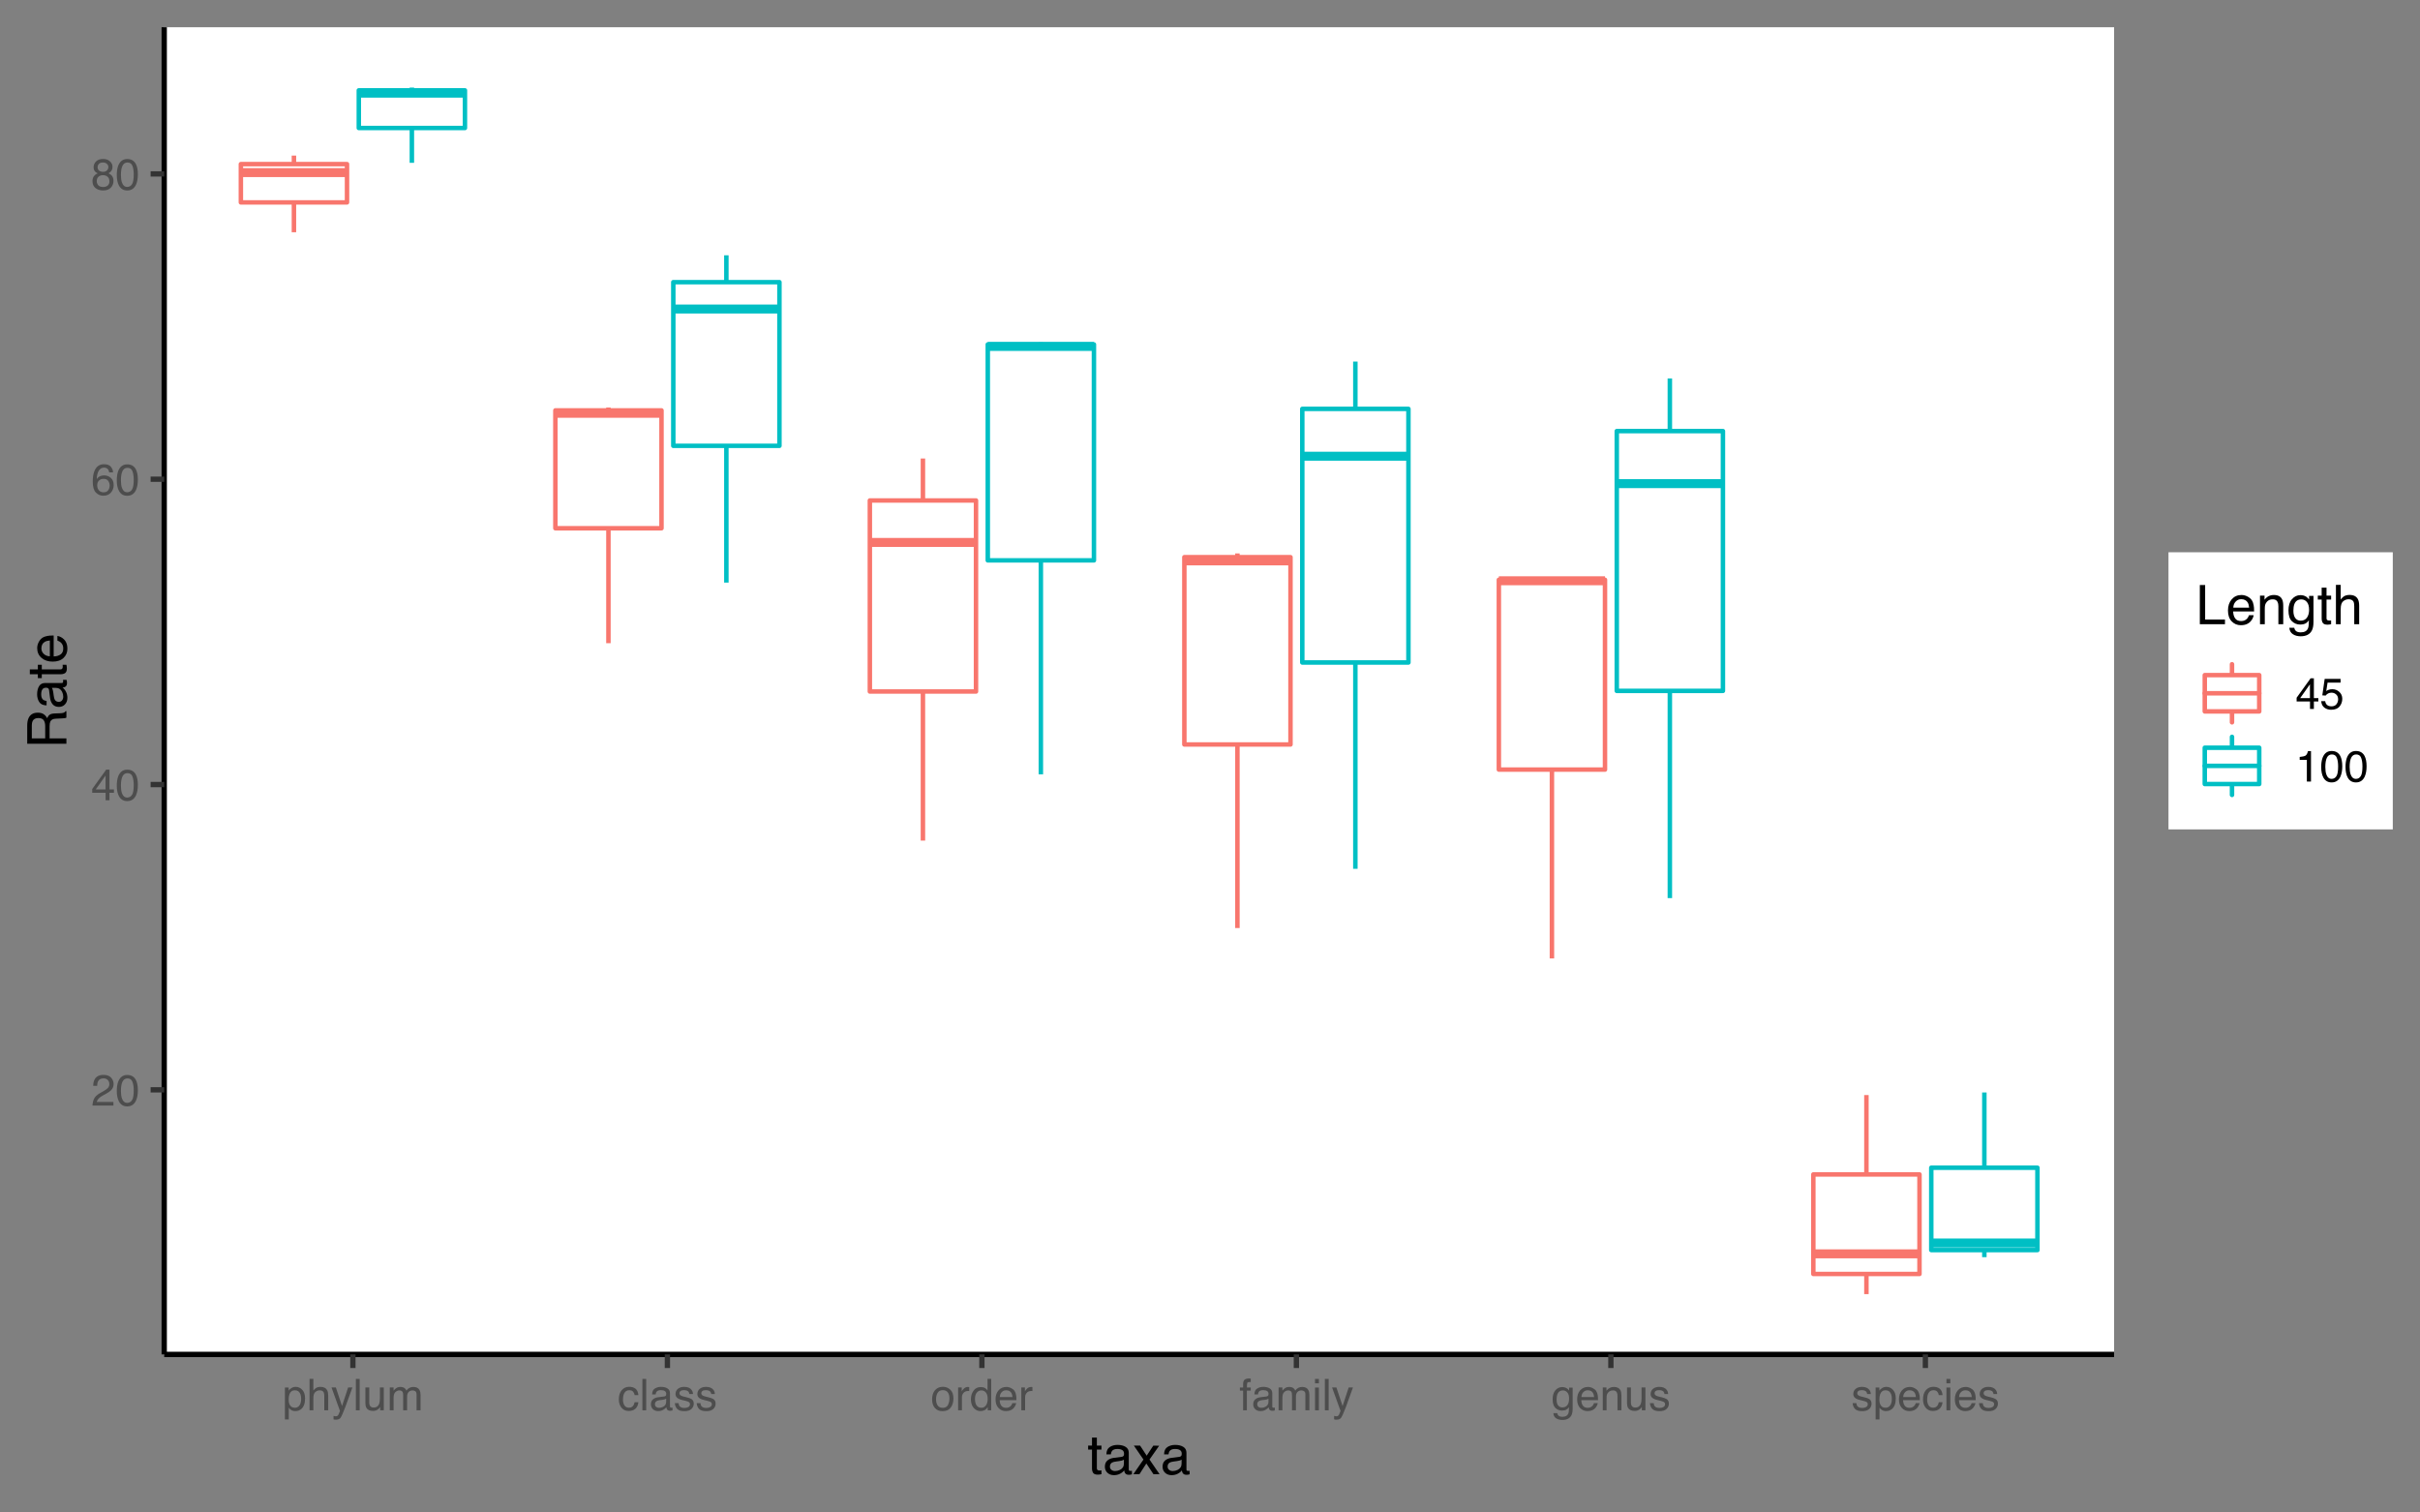<?xml version="1.0" encoding="UTF-8"?>
<svg xmlns="http://www.w3.org/2000/svg" xmlns:xlink="http://www.w3.org/1999/xlink" width="576pt" height="360pt" viewBox="0 0 576 360" version="1.1">
<rect x="0" y="0" width="576" height="360" fill="#808080" stroke="none"/>
<defs>
<g>
<symbol overflow="visible" id="glyph0-0">
<path style="stroke:none;" d="M 0.328 0 L 0.328 -7.469 L 6.266 -7.469 L 6.266 0 Z M 5.328 -0.938 L 5.328 -6.531 L 1.266 -6.531 L 1.266 -0.938 Z M 5.328 -0.938 "/>
</symbol>
<symbol overflow="visible" id="glyph0-1">
<path style="stroke:none;" d="M 0.328 0 C 0.359 -0.625 0.484 -1.164 0.703 -1.625 C 0.93 -2.094 1.375 -2.52 2.031 -2.906 L 3.016 -3.469 C 3.441 -3.719 3.742 -3.93 3.922 -4.109 C 4.203 -4.391 4.344 -4.711 4.344 -5.078 C 4.344 -5.504 4.211 -5.844 3.953 -6.094 C 3.703 -6.344 3.367 -6.469 2.953 -6.469 C 2.316 -6.469 1.879 -6.227 1.641 -5.75 C 1.516 -5.5 1.445 -5.145 1.438 -4.688 L 0.5 -4.688 C 0.508 -5.32 0.629 -5.844 0.859 -6.25 C 1.254 -6.945 1.953 -7.297 2.953 -7.297 C 3.785 -7.297 4.395 -7.07 4.781 -6.625 C 5.164 -6.176 5.359 -5.676 5.359 -5.125 C 5.359 -4.539 5.148 -4.039 4.734 -3.625 C 4.504 -3.383 4.082 -3.094 3.469 -2.75 L 2.766 -2.375 C 2.43 -2.188 2.172 -2.008 1.984 -1.844 C 1.648 -1.551 1.438 -1.223 1.344 -0.859 L 5.312 -0.859 L 5.312 0 Z M 0.328 0 "/>
</symbol>
<symbol overflow="visible" id="glyph0-2">
<path style="stroke:none;" d="M 2.812 -7.281 C 3.758 -7.281 4.441 -6.891 4.859 -6.109 C 5.18 -5.516 5.344 -4.691 5.344 -3.641 C 5.344 -2.66 5.195 -1.844 4.906 -1.188 C 4.477 -0.258 3.781 0.203 2.812 0.203 C 1.938 0.203 1.285 -0.176 0.859 -0.938 C 0.504 -1.57 0.328 -2.422 0.328 -3.484 C 0.328 -4.316 0.43 -5.031 0.641 -5.625 C 1.047 -6.727 1.77 -7.281 2.812 -7.281 Z M 2.812 -0.641 C 3.281 -0.641 3.656 -0.848 3.938 -1.266 C 4.219 -1.68 4.359 -2.461 4.359 -3.609 C 4.359 -4.441 4.254 -5.125 4.047 -5.656 C 3.848 -6.188 3.457 -6.453 2.875 -6.453 C 2.332 -6.453 1.938 -6.195 1.688 -5.688 C 1.438 -5.188 1.312 -4.441 1.312 -3.453 C 1.312 -2.711 1.395 -2.117 1.562 -1.672 C 1.801 -0.984 2.219 -0.641 2.812 -0.641 Z M 2.812 -0.641 "/>
</symbol>
<symbol overflow="visible" id="glyph0-3">
<path style="stroke:none;" d="M 3.438 -2.578 L 3.438 -5.875 L 1.109 -2.578 Z M 3.453 0 L 3.453 -1.781 L 0.266 -1.781 L 0.266 -2.672 L 3.594 -7.297 L 4.375 -7.297 L 4.375 -2.578 L 5.438 -2.578 L 5.438 -1.781 L 4.375 -1.781 L 4.375 0 Z M 3.453 0 "/>
</symbol>
<symbol overflow="visible" id="glyph0-4">
<path style="stroke:none;" d="M 3.047 -7.312 C 3.859 -7.312 4.422 -7.098 4.734 -6.672 C 5.055 -6.254 5.219 -5.82 5.219 -5.375 L 4.312 -5.375 C 4.258 -5.656 4.176 -5.879 4.062 -6.047 C 3.844 -6.348 3.508 -6.5 3.062 -6.5 C 2.551 -6.5 2.145 -6.266 1.844 -5.797 C 1.539 -5.328 1.375 -4.648 1.344 -3.766 C 1.551 -4.078 1.812 -4.305 2.125 -4.453 C 2.414 -4.586 2.742 -4.656 3.109 -4.656 C 3.711 -4.656 4.238 -4.457 4.688 -4.062 C 5.145 -3.676 5.375 -3.098 5.375 -2.328 C 5.375 -1.672 5.16 -1.086 4.734 -0.578 C 4.305 -0.066 3.691 0.188 2.891 0.188 C 2.211 0.188 1.625 -0.066 1.125 -0.578 C 0.633 -1.098 0.391 -1.973 0.391 -3.203 C 0.391 -4.098 0.5 -4.863 0.719 -5.5 C 1.145 -6.707 1.922 -7.312 3.047 -7.312 Z M 2.984 -0.625 C 3.461 -0.625 3.82 -0.785 4.062 -1.109 C 4.301 -1.43 4.422 -1.812 4.422 -2.25 C 4.422 -2.625 4.312 -2.977 4.094 -3.312 C 3.883 -3.656 3.5 -3.828 2.938 -3.828 C 2.539 -3.828 2.191 -3.695 1.891 -3.438 C 1.598 -3.176 1.453 -2.781 1.453 -2.25 C 1.453 -1.789 1.586 -1.406 1.859 -1.094 C 2.129 -0.781 2.504 -0.625 2.984 -0.625 Z M 2.984 -0.625 "/>
</symbol>
<symbol overflow="visible" id="glyph0-5">
<path style="stroke:none;" d="M 2.828 -4.234 C 3.234 -4.234 3.547 -4.344 3.766 -4.562 C 3.992 -4.789 4.109 -5.062 4.109 -5.375 C 4.109 -5.645 4 -5.891 3.781 -6.109 C 3.57 -6.336 3.242 -6.453 2.797 -6.453 C 2.359 -6.453 2.039 -6.336 1.844 -6.109 C 1.645 -5.891 1.547 -5.625 1.547 -5.312 C 1.547 -4.977 1.672 -4.711 1.922 -4.516 C 2.18 -4.328 2.484 -4.234 2.828 -4.234 Z M 2.891 -0.625 C 3.305 -0.625 3.656 -0.738 3.938 -0.969 C 4.219 -1.195 4.359 -1.535 4.359 -1.984 C 4.359 -2.461 4.211 -2.82 3.922 -3.062 C 3.641 -3.312 3.27 -3.438 2.812 -3.438 C 2.383 -3.438 2.031 -3.312 1.75 -3.062 C 1.477 -2.812 1.344 -2.461 1.344 -2.016 C 1.344 -1.641 1.469 -1.312 1.719 -1.031 C 1.969 -0.758 2.359 -0.625 2.891 -0.625 Z M 1.578 -3.875 C 1.328 -3.988 1.129 -4.117 0.984 -4.266 C 0.723 -4.535 0.594 -4.883 0.594 -5.312 C 0.594 -5.852 0.785 -6.316 1.172 -6.703 C 1.566 -7.098 2.125 -7.297 2.844 -7.297 C 3.539 -7.297 4.086 -7.109 4.484 -6.734 C 4.891 -6.367 5.094 -5.941 5.094 -5.453 C 5.094 -5.004 4.973 -4.641 4.734 -4.359 C 4.609 -4.191 4.41 -4.035 4.141 -3.891 C 4.441 -3.742 4.68 -3.582 4.859 -3.406 C 5.172 -3.07 5.328 -2.633 5.328 -2.094 C 5.328 -1.445 5.113 -0.898 4.688 -0.453 C 4.258 -0.016 3.648 0.203 2.859 0.203 C 2.148 0.203 1.551 0.016 1.062 -0.359 C 0.57 -0.742 0.328 -1.305 0.328 -2.047 C 0.328 -2.473 0.43 -2.844 0.641 -3.156 C 0.859 -3.469 1.172 -3.707 1.578 -3.875 Z M 1.578 -3.875 "/>
</symbol>
<symbol overflow="visible" id="glyph0-6">
<path style="stroke:none;" d="M 2.969 -0.609 C 3.395 -0.609 3.75 -0.785 4.031 -1.141 C 4.312 -1.504 4.453 -2.039 4.453 -2.75 C 4.453 -3.188 4.391 -3.562 4.266 -3.875 C 4.023 -4.469 3.594 -4.766 2.969 -4.766 C 2.332 -4.766 1.898 -4.453 1.672 -3.828 C 1.547 -3.484 1.484 -3.051 1.484 -2.531 C 1.484 -2.113 1.547 -1.754 1.672 -1.453 C 1.898 -0.891 2.332 -0.609 2.969 -0.609 Z M 0.594 -5.422 L 1.484 -5.422 L 1.484 -4.688 C 1.672 -4.938 1.875 -5.129 2.094 -5.266 C 2.395 -5.473 2.754 -5.578 3.172 -5.578 C 3.785 -5.578 4.305 -5.336 4.734 -4.859 C 5.172 -4.391 5.391 -3.719 5.391 -2.844 C 5.391 -1.656 5.082 -0.805 4.469 -0.297 C 4.07 0.023 3.613 0.188 3.094 0.188 C 2.676 0.188 2.332 0.094 2.062 -0.094 C 1.895 -0.188 1.711 -0.359 1.516 -0.609 L 1.516 2.172 L 0.594 2.172 Z M 0.594 -5.422 "/>
</symbol>
<symbol overflow="visible" id="glyph0-7">
<path style="stroke:none;" d="M 0.672 -7.484 L 1.578 -7.484 L 1.578 -4.703 C 1.797 -4.973 1.992 -5.164 2.172 -5.281 C 2.461 -5.477 2.828 -5.578 3.266 -5.578 C 4.055 -5.578 4.594 -5.301 4.875 -4.75 C 5.031 -4.445 5.109 -4.023 5.109 -3.484 L 5.109 0 L 4.172 0 L 4.172 -3.438 C 4.172 -3.832 4.117 -4.125 4.016 -4.312 C 3.848 -4.602 3.535 -4.75 3.078 -4.75 C 2.703 -4.75 2.359 -4.617 2.047 -4.359 C 1.734 -4.098 1.578 -3.609 1.578 -2.891 L 1.578 0 L 0.672 0 Z M 0.672 -7.484 "/>
</symbol>
<symbol overflow="visible" id="glyph0-8">
<path style="stroke:none;" d="M 4.062 -5.438 L 5.078 -5.438 C 4.953 -5.094 4.664 -4.297 4.219 -3.047 C 3.883 -2.117 3.609 -1.359 3.391 -0.766 C 2.859 0.617 2.484 1.461 2.266 1.766 C 2.055 2.078 1.688 2.234 1.156 2.234 C 1.02 2.234 0.914 2.227 0.844 2.219 C 0.781 2.207 0.695 2.188 0.594 2.156 L 0.594 1.328 C 0.758 1.367 0.875 1.395 0.938 1.406 C 1.008 1.414 1.078 1.422 1.141 1.422 C 1.305 1.422 1.426 1.391 1.5 1.328 C 1.582 1.273 1.648 1.211 1.703 1.141 C 1.723 1.109 1.785 0.969 1.891 0.719 C 1.992 0.469 2.07 0.281 2.125 0.156 L 0.109 -5.438 L 1.141 -5.438 L 2.609 -1.016 Z M 2.594 -5.578 Z M 2.594 -5.578 "/>
</symbol>
<symbol overflow="visible" id="glyph0-9">
<path style="stroke:none;" d="M 0.703 -7.469 L 1.609 -7.469 L 1.609 0 L 0.703 0 Z M 0.703 -7.469 "/>
</symbol>
<symbol overflow="visible" id="glyph0-10">
<path style="stroke:none;" d="M 1.578 -5.438 L 1.578 -1.828 C 1.578 -1.547 1.625 -1.316 1.719 -1.141 C 1.883 -0.816 2.188 -0.656 2.625 -0.656 C 3.258 -0.656 3.691 -0.941 3.922 -1.516 C 4.047 -1.816 4.109 -2.234 4.109 -2.766 L 4.109 -5.438 L 5.031 -5.438 L 5.031 0 L 4.172 0 L 4.172 -0.797 C 4.055 -0.598 3.91 -0.426 3.734 -0.281 C 3.391 0 2.969 0.141 2.469 0.141 C 1.688 0.141 1.156 -0.113 0.875 -0.625 C 0.727 -0.906 0.656 -1.281 0.656 -1.75 L 0.656 -5.438 Z M 2.844 -5.578 Z M 2.844 -5.578 "/>
</symbol>
<symbol overflow="visible" id="glyph0-11">
<path style="stroke:none;" d="M 0.672 -5.438 L 1.578 -5.438 L 1.578 -4.672 C 1.797 -4.941 1.992 -5.133 2.172 -5.25 C 2.461 -5.457 2.801 -5.562 3.188 -5.562 C 3.625 -5.562 3.973 -5.457 4.234 -5.25 C 4.391 -5.125 4.523 -4.941 4.641 -4.703 C 4.848 -4.992 5.086 -5.207 5.359 -5.344 C 5.629 -5.488 5.938 -5.562 6.281 -5.562 C 7.02 -5.562 7.52 -5.297 7.781 -4.766 C 7.926 -4.484 8 -4.102 8 -3.625 L 8 0 L 7.047 0 L 7.047 -3.781 C 7.047 -4.145 6.953 -4.395 6.766 -4.531 C 6.586 -4.664 6.367 -4.734 6.109 -4.734 C 5.742 -4.734 5.43 -4.613 5.172 -4.375 C 4.922 -4.133 4.797 -3.734 4.797 -3.172 L 4.797 0 L 3.859 0 L 3.859 -3.547 C 3.859 -3.922 3.816 -4.191 3.734 -4.359 C 3.586 -4.609 3.328 -4.734 2.953 -4.734 C 2.609 -4.734 2.289 -4.598 2 -4.328 C 1.719 -4.066 1.578 -3.586 1.578 -2.891 L 1.578 0 L 0.672 0 Z M 0.672 -5.438 "/>
</symbol>
<symbol overflow="visible" id="glyph0-12">
<path style="stroke:none;" d="M 2.766 -5.594 C 3.379 -5.594 3.879 -5.441 4.266 -5.141 C 4.648 -4.848 4.879 -4.336 4.953 -3.609 L 4.062 -3.609 C 4.008 -3.941 3.883 -4.219 3.688 -4.438 C 3.5 -4.664 3.191 -4.781 2.766 -4.781 C 2.18 -4.781 1.766 -4.492 1.516 -3.922 C 1.359 -3.555 1.281 -3.102 1.281 -2.562 C 1.281 -2.02 1.395 -1.562 1.625 -1.188 C 1.852 -0.812 2.211 -0.625 2.703 -0.625 C 3.086 -0.625 3.391 -0.738 3.609 -0.969 C 3.828 -1.207 3.977 -1.523 4.062 -1.922 L 4.953 -1.922 C 4.859 -1.203 4.609 -0.676 4.203 -0.344 C 3.797 -0.008 3.273 0.156 2.641 0.156 C 1.922 0.156 1.348 -0.102 0.922 -0.625 C 0.504 -1.145 0.297 -1.797 0.297 -2.578 C 0.297 -3.523 0.523 -4.266 0.984 -4.797 C 1.453 -5.328 2.047 -5.594 2.766 -5.594 Z M 2.625 -5.578 Z M 2.625 -5.578 "/>
</symbol>
<symbol overflow="visible" id="glyph0-13">
<path style="stroke:none;" d="M 1.375 -1.453 C 1.375 -1.18 1.469 -0.969 1.656 -0.812 C 1.852 -0.664 2.082 -0.594 2.344 -0.594 C 2.664 -0.594 2.977 -0.664 3.281 -0.812 C 3.789 -1.062 4.047 -1.469 4.047 -2.031 L 4.047 -2.766 C 3.93 -2.691 3.785 -2.629 3.609 -2.578 C 3.43 -2.535 3.258 -2.504 3.094 -2.484 L 2.547 -2.422 C 2.211 -2.379 1.961 -2.305 1.797 -2.203 C 1.516 -2.047 1.375 -1.797 1.375 -1.453 Z M 3.594 -3.297 C 3.801 -3.328 3.941 -3.414 4.016 -3.562 C 4.047 -3.645 4.062 -3.758 4.062 -3.906 C 4.062 -4.219 3.953 -4.441 3.734 -4.578 C 3.516 -4.723 3.195 -4.797 2.781 -4.797 C 2.301 -4.797 1.961 -4.672 1.766 -4.422 C 1.648 -4.273 1.578 -4.062 1.547 -3.781 L 0.703 -3.781 C 0.711 -4.445 0.926 -4.91 1.344 -5.172 C 1.77 -5.441 2.258 -5.578 2.812 -5.578 C 3.445 -5.578 3.961 -5.453 4.359 -5.203 C 4.754 -4.961 4.953 -4.582 4.953 -4.062 L 4.953 -0.938 C 4.953 -0.844 4.973 -0.766 5.016 -0.703 C 5.055 -0.648 5.141 -0.625 5.266 -0.625 C 5.305 -0.625 5.352 -0.625 5.406 -0.625 C 5.457 -0.633 5.508 -0.645 5.562 -0.656 L 5.562 0.031 C 5.414 0.07 5.305 0.094 5.234 0.094 C 5.16 0.102 5.062 0.109 4.938 0.109 C 4.625 0.109 4.395 0 4.25 -0.219 C 4.176 -0.332 4.125 -0.5 4.094 -0.719 C 3.906 -0.477 3.633 -0.266 3.281 -0.078 C 2.938 0.098 2.555 0.188 2.141 0.188 C 1.629 0.188 1.211 0.035 0.891 -0.266 C 0.578 -0.578 0.422 -0.961 0.422 -1.422 C 0.422 -1.93 0.578 -2.32 0.891 -2.594 C 1.203 -2.875 1.613 -3.047 2.125 -3.109 Z M 2.828 -5.578 Z M 2.828 -5.578 "/>
</symbol>
<symbol overflow="visible" id="glyph0-14">
<path style="stroke:none;" d="M 1.219 -1.703 C 1.238 -1.398 1.312 -1.164 1.438 -1 C 1.664 -0.707 2.066 -0.562 2.641 -0.562 C 2.984 -0.562 3.281 -0.633 3.531 -0.781 C 3.789 -0.926 3.922 -1.156 3.922 -1.469 C 3.922 -1.695 3.816 -1.875 3.609 -2 C 3.484 -2.07 3.223 -2.16 2.828 -2.266 L 2.109 -2.438 C 1.641 -2.551 1.297 -2.68 1.078 -2.828 C 0.68 -3.078 0.484 -3.422 0.484 -3.859 C 0.484 -4.367 0.664 -4.781 1.031 -5.094 C 1.406 -5.414 1.91 -5.578 2.547 -5.578 C 3.359 -5.578 3.945 -5.336 4.312 -4.859 C 4.539 -4.555 4.648 -4.227 4.641 -3.875 L 3.781 -3.875 C 3.758 -4.082 3.688 -4.27 3.562 -4.438 C 3.352 -4.676 2.988 -4.797 2.469 -4.797 C 2.125 -4.797 1.863 -4.727 1.688 -4.594 C 1.508 -4.469 1.422 -4.297 1.422 -4.078 C 1.422 -3.836 1.535 -3.648 1.766 -3.516 C 1.898 -3.43 2.102 -3.352 2.375 -3.281 L 2.969 -3.141 C 3.625 -2.984 4.066 -2.828 4.297 -2.672 C 4.648 -2.441 4.828 -2.078 4.828 -1.578 C 4.828 -1.086 4.641 -0.664 4.266 -0.312 C 3.898 0.031 3.344 0.203 2.594 0.203 C 1.781 0.203 1.207 0.02 0.875 -0.344 C 0.539 -0.707 0.359 -1.16 0.328 -1.703 Z M 2.562 -5.578 Z M 2.562 -5.578 "/>
</symbol>
<symbol overflow="visible" id="glyph0-15">
<path style="stroke:none;" d="M 2.828 -0.594 C 3.43 -0.594 3.848 -0.82 4.078 -1.281 C 4.305 -1.738 4.422 -2.25 4.422 -2.812 C 4.422 -3.32 4.336 -3.734 4.172 -4.047 C 3.91 -4.547 3.469 -4.797 2.844 -4.797 C 2.281 -4.797 1.867 -4.582 1.609 -4.156 C 1.359 -3.727 1.234 -3.211 1.234 -2.609 C 1.234 -2.035 1.359 -1.555 1.609 -1.172 C 1.867 -0.785 2.273 -0.594 2.828 -0.594 Z M 2.859 -5.594 C 3.566 -5.594 4.16 -5.359 4.641 -4.891 C 5.129 -4.43 5.375 -3.742 5.375 -2.828 C 5.375 -1.953 5.16 -1.227 4.734 -0.656 C 4.305 -0.082 3.645 0.203 2.75 0.203 C 2 0.203 1.398 -0.051 0.953 -0.562 C 0.516 -1.07 0.297 -1.754 0.297 -2.609 C 0.297 -3.516 0.523 -4.238 0.984 -4.781 C 1.453 -5.32 2.078 -5.594 2.859 -5.594 Z M 2.828 -5.578 Z M 2.828 -5.578 "/>
</symbol>
<symbol overflow="visible" id="glyph0-16">
<path style="stroke:none;" d="M 0.703 -5.438 L 1.562 -5.438 L 1.562 -4.5 C 1.633 -4.688 1.805 -4.91 2.078 -5.172 C 2.359 -5.43 2.68 -5.562 3.047 -5.562 C 3.066 -5.562 3.098 -5.555 3.141 -5.547 C 3.18 -5.547 3.25 -5.539 3.344 -5.531 L 3.344 -4.578 C 3.289 -4.586 3.238 -4.594 3.188 -4.594 C 3.145 -4.594 3.098 -4.594 3.047 -4.594 C 2.586 -4.594 2.234 -4.441 1.984 -4.141 C 1.734 -3.848 1.609 -3.508 1.609 -3.125 L 1.609 0 L 0.703 0 Z M 0.703 -5.438 "/>
</symbol>
<symbol overflow="visible" id="glyph0-17">
<path style="stroke:none;" d="M 1.25 -2.656 C 1.25 -2.07 1.367 -1.582 1.609 -1.188 C 1.859 -0.801 2.258 -0.609 2.812 -0.609 C 3.227 -0.609 3.57 -0.789 3.844 -1.156 C 4.125 -1.52 4.266 -2.039 4.266 -2.719 C 4.266 -3.406 4.125 -3.91 3.844 -4.234 C 3.562 -4.566 3.211 -4.734 2.797 -4.734 C 2.336 -4.734 1.961 -4.555 1.672 -4.203 C 1.391 -3.859 1.25 -3.344 1.25 -2.656 Z M 2.625 -5.531 C 3.039 -5.531 3.391 -5.445 3.672 -5.281 C 3.836 -5.176 4.023 -4.992 4.234 -4.734 L 4.234 -7.484 L 5.109 -7.484 L 5.109 0 L 4.281 0 L 4.281 -0.75 C 4.07 -0.414 3.82 -0.176 3.531 -0.031 C 3.238 0.113 2.906 0.188 2.531 0.188 C 1.914 0.188 1.383 -0.066 0.938 -0.578 C 0.5 -1.086 0.281 -1.766 0.281 -2.609 C 0.281 -3.398 0.484 -4.082 0.891 -4.656 C 1.297 -5.238 1.875 -5.531 2.625 -5.531 Z M 2.625 -5.531 "/>
</symbol>
<symbol overflow="visible" id="glyph0-18">
<path style="stroke:none;" d="M 2.938 -5.562 C 3.32 -5.562 3.695 -5.469 4.062 -5.281 C 4.426 -5.102 4.703 -4.875 4.891 -4.594 C 5.066 -4.312 5.188 -3.988 5.25 -3.625 C 5.301 -3.375 5.328 -2.973 5.328 -2.422 L 1.344 -2.422 C 1.363 -1.867 1.492 -1.426 1.734 -1.094 C 1.984 -0.758 2.363 -0.594 2.875 -0.594 C 3.352 -0.594 3.734 -0.754 4.016 -1.078 C 4.18 -1.254 4.297 -1.461 4.359 -1.703 L 5.266 -1.703 C 5.234 -1.504 5.148 -1.281 5.016 -1.031 C 4.891 -0.789 4.742 -0.594 4.578 -0.438 C 4.297 -0.164 3.953 0.016 3.547 0.109 C 3.328 0.16 3.078 0.188 2.797 0.188 C 2.117 0.188 1.539 -0.055 1.062 -0.547 C 0.594 -1.035 0.359 -1.723 0.359 -2.609 C 0.359 -3.484 0.594 -4.191 1.062 -4.734 C 1.539 -5.285 2.164 -5.562 2.938 -5.562 Z M 4.391 -3.156 C 4.359 -3.551 4.273 -3.867 4.141 -4.109 C 3.891 -4.547 3.469 -4.766 2.875 -4.766 C 2.457 -4.766 2.102 -4.613 1.812 -4.312 C 1.531 -4.008 1.383 -3.625 1.375 -3.156 Z M 2.844 -5.578 Z M 2.844 -5.578 "/>
</symbol>
<symbol overflow="visible" id="glyph0-19">
<path style="stroke:none;" d="M 0.906 -6.266 C 0.914 -6.648 0.977 -6.93 1.094 -7.109 C 1.312 -7.422 1.723 -7.578 2.328 -7.578 C 2.391 -7.578 2.453 -7.57 2.516 -7.562 C 2.578 -7.562 2.645 -7.555 2.719 -7.547 L 2.719 -6.719 C 2.625 -6.727 2.555 -6.734 2.516 -6.734 C 2.473 -6.734 2.43 -6.734 2.391 -6.734 C 2.117 -6.734 1.953 -6.66 1.891 -6.516 C 1.836 -6.367 1.812 -6.004 1.812 -5.422 L 2.719 -5.422 L 2.719 -4.688 L 1.797 -4.688 L 1.797 0 L 0.906 0 L 0.906 -4.688 L 0.141 -4.688 L 0.141 -5.422 L 0.906 -5.422 Z M 0.906 -6.266 "/>
</symbol>
<symbol overflow="visible" id="glyph0-20">
<path style="stroke:none;" d="M 0.672 -5.422 L 1.594 -5.422 L 1.594 0 L 0.672 0 Z M 0.672 -7.469 L 1.594 -7.469 L 1.594 -6.422 L 0.672 -6.422 Z M 0.672 -7.469 "/>
</symbol>
<symbol overflow="visible" id="glyph0-21">
<path style="stroke:none;" d="M 2.594 -5.531 C 3.02 -5.531 3.391 -5.426 3.703 -5.219 C 3.879 -5.102 4.055 -4.93 4.234 -4.703 L 4.234 -5.391 L 5.078 -5.391 L 5.078 -0.438 C 5.078 0.25 4.977 0.789 4.781 1.188 C 4.395 1.926 3.676 2.297 2.625 2.297 C 2.039 2.297 1.547 2.164 1.141 1.906 C 0.742 1.645 0.523 1.234 0.484 0.672 L 1.406 0.672 C 1.445 0.922 1.535 1.109 1.672 1.234 C 1.879 1.441 2.203 1.547 2.641 1.547 C 3.348 1.547 3.812 1.297 4.031 0.797 C 4.156 0.504 4.211 -0.008 4.203 -0.75 C 4.016 -0.477 3.789 -0.273 3.531 -0.141 C 3.281 -0.004 2.941 0.062 2.516 0.062 C 1.93 0.062 1.414 -0.145 0.969 -0.562 C 0.531 -0.977 0.312 -1.672 0.312 -2.641 C 0.312 -3.547 0.531 -4.254 0.969 -4.766 C 1.414 -5.273 1.957 -5.531 2.594 -5.531 Z M 4.234 -2.75 C 4.234 -3.414 4.094 -3.91 3.812 -4.234 C 3.539 -4.566 3.191 -4.734 2.766 -4.734 C 2.117 -4.734 1.676 -4.43 1.438 -3.828 C 1.312 -3.504 1.25 -3.082 1.25 -2.562 C 1.25 -1.945 1.375 -1.477 1.625 -1.156 C 1.875 -0.844 2.207 -0.688 2.625 -0.688 C 3.281 -0.688 3.742 -0.977 4.016 -1.562 C 4.16 -1.906 4.234 -2.301 4.234 -2.75 Z M 2.703 -5.578 Z M 2.703 -5.578 "/>
</symbol>
<symbol overflow="visible" id="glyph0-22">
<path style="stroke:none;" d="M 0.672 -5.438 L 1.547 -5.438 L 1.547 -4.672 C 1.797 -4.984 2.066 -5.207 2.359 -5.344 C 2.648 -5.488 2.969 -5.562 3.312 -5.562 C 4.082 -5.562 4.609 -5.289 4.891 -4.75 C 5.035 -4.457 5.109 -4.035 5.109 -3.484 L 5.109 0 L 4.172 0 L 4.172 -3.438 C 4.172 -3.758 4.125 -4.023 4.031 -4.234 C 3.863 -4.566 3.566 -4.734 3.141 -4.734 C 2.922 -4.734 2.742 -4.711 2.609 -4.672 C 2.359 -4.598 2.141 -4.453 1.953 -4.234 C 1.797 -4.047 1.691 -3.859 1.641 -3.672 C 1.598 -3.484 1.578 -3.207 1.578 -2.844 L 1.578 0 L 0.672 0 Z M 2.812 -5.578 Z M 2.812 -5.578 "/>
</symbol>
<symbol overflow="visible" id="glyph0-23">
<path style="stroke:none;" d="M 1.281 -1.859 C 1.344 -1.336 1.586 -0.973 2.016 -0.766 C 2.234 -0.672 2.484 -0.625 2.766 -0.625 C 3.305 -0.625 3.707 -0.797 3.969 -1.141 C 4.227 -1.484 4.359 -1.863 4.359 -2.281 C 4.359 -2.789 4.203 -3.18 3.891 -3.453 C 3.586 -3.734 3.219 -3.875 2.781 -3.875 C 2.469 -3.875 2.195 -3.812 1.969 -3.688 C 1.738 -3.57 1.547 -3.406 1.391 -3.188 L 0.594 -3.234 L 1.156 -7.156 L 4.938 -7.156 L 4.938 -6.266 L 1.844 -6.266 L 1.531 -4.25 C 1.695 -4.375 1.859 -4.469 2.016 -4.531 C 2.285 -4.645 2.598 -4.703 2.953 -4.703 C 3.617 -4.703 4.18 -4.488 4.641 -4.062 C 5.109 -3.633 5.344 -3.086 5.344 -2.422 C 5.344 -1.734 5.129 -1.125 4.703 -0.594 C 4.273 -0.07 3.598 0.188 2.672 0.188 C 2.078 0.188 1.551 0.02 1.094 -0.312 C 0.645 -0.645 0.391 -1.16 0.328 -1.859 Z M 1.281 -1.859 "/>
</symbol>
<symbol overflow="visible" id="glyph0-24">
<path style="stroke:none;" d="M 1 -5.156 L 1 -5.859 C 1.656 -5.922 2.113 -6.023 2.375 -6.172 C 2.633 -6.328 2.832 -6.688 2.969 -7.25 L 3.688 -7.25 L 3.688 0 L 2.703 0 L 2.703 -5.156 Z M 1 -5.156 "/>
</symbol>
<symbol overflow="visible" id="glyph1-0">
<path style="stroke:none;" d="M 0.422 0 L 0.422 -9.328 L 7.828 -9.328 L 7.828 0 Z M 6.656 -1.172 L 6.656 -8.156 L 1.594 -8.156 L 1.594 -1.172 Z M 6.656 -1.172 "/>
</symbol>
<symbol overflow="visible" id="glyph1-1">
<path style="stroke:none;" d="M 1.062 -8.703 L 2.219 -8.703 L 2.219 -6.797 L 3.312 -6.797 L 3.312 -5.859 L 2.219 -5.859 L 2.219 -1.422 C 2.219 -1.191 2.301 -1.035 2.469 -0.953 C 2.551 -0.898 2.695 -0.875 2.906 -0.875 C 2.957 -0.875 3.016 -0.875 3.078 -0.875 C 3.148 -0.883 3.227 -0.895 3.312 -0.906 L 3.312 0 C 3.176 0.039 3.035 0.066 2.891 0.078 C 2.754 0.098 2.602 0.109 2.438 0.109 C 1.906 0.109 1.539 -0.023 1.344 -0.297 C 1.156 -0.578 1.062 -0.93 1.062 -1.359 L 1.062 -5.859 L 0.141 -5.859 L 0.141 -6.797 L 1.062 -6.797 Z M 1.062 -8.703 "/>
</symbol>
<symbol overflow="visible" id="glyph1-2">
<path style="stroke:none;" d="M 1.719 -1.812 C 1.719 -1.477 1.836 -1.219 2.078 -1.031 C 2.316 -0.844 2.602 -0.75 2.938 -0.75 C 3.332 -0.75 3.719 -0.836 4.094 -1.016 C 4.727 -1.328 5.047 -1.836 5.047 -2.547 L 5.047 -3.453 C 4.91 -3.367 4.734 -3.297 4.516 -3.234 C 4.297 -3.18 4.078 -3.141 3.859 -3.109 L 3.172 -3.016 C 2.754 -2.961 2.441 -2.879 2.234 -2.766 C 1.891 -2.566 1.719 -2.25 1.719 -1.812 Z M 4.484 -4.125 C 4.742 -4.156 4.922 -4.266 5.016 -4.453 C 5.055 -4.555 5.078 -4.703 5.078 -4.891 C 5.078 -5.273 4.938 -5.555 4.656 -5.734 C 4.383 -5.91 3.992 -6 3.484 -6 C 2.879 -6 2.453 -5.836 2.203 -5.516 C 2.066 -5.336 1.977 -5.07 1.938 -4.719 L 0.875 -4.719 C 0.895 -5.562 1.164 -6.145 1.688 -6.469 C 2.207 -6.801 2.812 -6.969 3.5 -6.969 C 4.301 -6.969 4.953 -6.812 5.453 -6.5 C 5.953 -6.195 6.203 -5.723 6.203 -5.078 L 6.203 -1.172 C 6.203 -1.047 6.223 -0.945 6.266 -0.875 C 6.316 -0.812 6.422 -0.781 6.578 -0.781 C 6.629 -0.781 6.688 -0.781 6.75 -0.781 C 6.812 -0.789 6.879 -0.801 6.953 -0.812 L 6.953 0.031 C 6.773 0.082 6.641 0.113 6.547 0.125 C 6.453 0.133 6.32 0.141 6.156 0.141 C 5.77 0.141 5.488 0.004 5.312 -0.266 C 5.219 -0.422 5.148 -0.633 5.109 -0.906 C 4.879 -0.594 4.547 -0.32 4.109 -0.094 C 3.672 0.125 3.191 0.234 2.672 0.234 C 2.035 0.234 1.516 0.039 1.109 -0.344 C 0.711 -0.727 0.516 -1.207 0.516 -1.781 C 0.516 -2.414 0.711 -2.906 1.109 -3.25 C 1.504 -3.594 2.02 -3.805 2.656 -3.891 Z M 3.531 -6.969 Z M 3.531 -6.969 "/>
</symbol>
<symbol overflow="visible" id="glyph1-3">
<path style="stroke:none;" d="M 0.188 -6.797 L 1.672 -6.797 L 3.234 -4.406 L 4.812 -6.797 L 6.203 -6.766 L 3.906 -3.484 L 6.297 0 L 4.844 0 L 3.156 -2.547 L 1.516 0 L 0.062 0 L 2.469 -3.484 Z M 0.188 -6.797 "/>
</symbol>
<symbol overflow="visible" id="glyph1-4">
<path style="stroke:none;" d="M 0.984 -9.328 L 2.25 -9.328 L 2.25 -1.109 L 6.969 -1.109 L 6.969 0 L 0.984 0 Z M 0.984 -9.328 "/>
</symbol>
<symbol overflow="visible" id="glyph1-5">
<path style="stroke:none;" d="M 3.672 -6.953 C 4.148 -6.953 4.613 -6.836 5.062 -6.609 C 5.52 -6.379 5.867 -6.086 6.109 -5.734 C 6.336 -5.391 6.488 -4.988 6.562 -4.531 C 6.633 -4.219 6.672 -3.719 6.672 -3.031 L 1.688 -3.031 C 1.707 -2.344 1.867 -1.789 2.172 -1.375 C 2.473 -0.957 2.945 -0.75 3.594 -0.75 C 4.188 -0.75 4.66 -0.945 5.016 -1.344 C 5.211 -1.57 5.359 -1.836 5.453 -2.141 L 6.562 -2.141 C 6.539 -1.891 6.445 -1.609 6.281 -1.297 C 6.113 -0.992 5.926 -0.742 5.719 -0.547 C 5.363 -0.203 4.93 0.023 4.422 0.141 C 4.148 0.203 3.836 0.234 3.484 0.234 C 2.641 0.234 1.922 -0.07 1.328 -0.688 C 0.742 -1.301 0.453 -2.16 0.453 -3.266 C 0.453 -4.359 0.75 -5.242 1.344 -5.922 C 1.938 -6.609 2.711 -6.953 3.672 -6.953 Z M 5.484 -3.938 C 5.441 -4.438 5.336 -4.832 5.172 -5.125 C 4.859 -5.676 4.332 -5.953 3.594 -5.953 C 3.07 -5.953 2.633 -5.758 2.281 -5.375 C 1.926 -5 1.738 -4.52 1.719 -3.938 Z M 3.562 -6.969 Z M 3.562 -6.969 "/>
</symbol>
<symbol overflow="visible" id="glyph1-6">
<path style="stroke:none;" d="M 0.844 -6.797 L 1.922 -6.797 L 1.922 -5.828 C 2.242 -6.234 2.582 -6.52 2.938 -6.688 C 3.301 -6.863 3.703 -6.953 4.141 -6.953 C 5.109 -6.953 5.758 -6.613 6.094 -5.938 C 6.281 -5.57 6.375 -5.047 6.375 -4.359 L 6.375 0 L 5.219 0 L 5.219 -4.281 C 5.219 -4.695 5.156 -5.031 5.031 -5.281 C 4.832 -5.707 4.461 -5.922 3.922 -5.922 C 3.648 -5.922 3.43 -5.895 3.266 -5.844 C 2.953 -5.75 2.676 -5.562 2.438 -5.281 C 2.25 -5.051 2.125 -4.816 2.062 -4.578 C 2.008 -4.348 1.984 -4.008 1.984 -3.562 L 1.984 0 L 0.844 0 Z M 3.516 -6.969 Z M 3.516 -6.969 "/>
</symbol>
<symbol overflow="visible" id="glyph1-7">
<path style="stroke:none;" d="M 3.234 -6.922 C 3.766 -6.922 4.234 -6.789 4.641 -6.531 C 4.848 -6.375 5.066 -6.156 5.297 -5.875 L 5.297 -6.734 L 6.344 -6.734 L 6.344 -0.547 C 6.344 0.316 6.219 0.992 5.969 1.484 C 5.488 2.41 4.594 2.875 3.281 2.875 C 2.551 2.875 1.938 2.707 1.438 2.375 C 0.938 2.051 0.656 1.539 0.594 0.844 L 1.766 0.844 C 1.816 1.145 1.926 1.379 2.094 1.547 C 2.344 1.805 2.75 1.938 3.312 1.938 C 4.188 1.938 4.758 1.625 5.031 1 C 5.188 0.633 5.258 -0.016 5.25 -0.953 C 5.02 -0.598 4.742 -0.336 4.422 -0.172 C 4.098 -0.004 3.676 0.078 3.156 0.078 C 2.414 0.078 1.77 -0.18 1.219 -0.703 C 0.664 -1.223 0.391 -2.086 0.391 -3.297 C 0.391 -4.43 0.664 -5.316 1.219 -5.953 C 1.781 -6.598 2.453 -6.922 3.234 -6.922 Z M 5.297 -3.422 C 5.297 -4.266 5.117 -4.891 4.766 -5.297 C 4.422 -5.703 3.984 -5.906 3.453 -5.906 C 2.641 -5.906 2.086 -5.531 1.797 -4.781 C 1.641 -4.375 1.562 -3.848 1.562 -3.203 C 1.562 -2.43 1.719 -1.844 2.031 -1.438 C 2.344 -1.039 2.758 -0.844 3.281 -0.844 C 4.102 -0.844 4.68 -1.219 5.016 -1.969 C 5.203 -2.383 5.297 -2.867 5.297 -3.422 Z M 3.375 -6.969 Z M 3.375 -6.969 "/>
</symbol>
<symbol overflow="visible" id="glyph1-8">
<path style="stroke:none;" d="M 0.844 -9.359 L 1.984 -9.359 L 1.984 -5.875 C 2.254 -6.219 2.492 -6.461 2.703 -6.609 C 3.078 -6.848 3.539 -6.969 4.094 -6.969 C 5.07 -6.969 5.738 -6.617 6.094 -5.922 C 6.281 -5.547 6.375 -5.023 6.375 -4.359 L 6.375 0 L 5.203 0 L 5.203 -4.281 C 5.203 -4.781 5.141 -5.148 5.016 -5.391 C 4.805 -5.754 4.414 -5.938 3.844 -5.938 C 3.375 -5.938 2.945 -5.773 2.562 -5.453 C 2.176 -5.129 1.984 -4.516 1.984 -3.609 L 1.984 0 L 0.844 0 Z M 0.844 -9.359 "/>
</symbol>
<symbol overflow="visible" id="glyph2-0">
<path style="stroke:none;" d="M 0 -0.422 L -9.328 -0.422 L -9.328 -7.828 L 0 -7.828 Z M -1.172 -6.656 L -8.156 -6.656 L -8.156 -1.594 L -1.172 -1.594 Z M -1.172 -6.656 "/>
</symbol>
<symbol overflow="visible" id="glyph2-1">
<path style="stroke:none;" d="M -5.047 -5.328 C -5.047 -5.922 -5.164 -6.391 -5.406 -6.734 C -5.645 -7.078 -6.07 -7.25 -6.688 -7.25 C -7.352 -7.25 -7.805 -7.008 -8.047 -6.531 C -8.172 -6.27 -8.234 -5.922 -8.234 -5.484 L -8.234 -2.406 L -5.047 -2.406 Z M -9.328 -1.141 L -9.328 -5.453 C -9.328 -6.172 -9.223 -6.758 -9.016 -7.219 C -8.617 -8.094 -7.883 -8.531 -6.812 -8.531 C -6.25 -8.531 -5.789 -8.414 -5.438 -8.188 C -5.082 -7.957 -4.797 -7.633 -4.578 -7.219 C -4.43 -7.582 -4.238 -7.852 -4 -8.031 C -3.758 -8.219 -3.367 -8.32 -2.828 -8.344 L -1.578 -8.391 C -1.223 -8.398 -0.957 -8.43 -0.781 -8.484 C -0.488 -8.555 -0.297 -8.691 -0.203 -8.891 L 0 -8.891 L 0 -7.344 C -0.082 -7.301 -0.188 -7.266 -0.312 -7.234 C -0.438 -7.211 -0.68 -7.191 -1.047 -7.172 L -2.609 -7.094 C -3.211 -7.062 -3.617 -6.836 -3.828 -6.422 C -3.941 -6.18 -4 -5.801 -4 -5.281 L -4 -2.406 L 0 -2.406 L 0 -1.141 Z M -9.328 -1.141 "/>
</symbol>
<symbol overflow="visible" id="glyph2-2">
<path style="stroke:none;" d="M -1.812 -1.719 C -1.477 -1.719 -1.219 -1.836 -1.031 -2.078 C -0.844 -2.316 -0.75 -2.602 -0.75 -2.938 C -0.75 -3.332 -0.836 -3.719 -1.016 -4.094 C -1.328 -4.727 -1.836 -5.047 -2.547 -5.047 L -3.453 -5.047 C -3.367 -4.91 -3.297 -4.734 -3.234 -4.516 C -3.18 -4.297 -3.141 -4.078 -3.109 -3.859 L -3.016 -3.172 C -2.961 -2.754 -2.879 -2.441 -2.766 -2.234 C -2.566 -1.891 -2.25 -1.719 -1.812 -1.719 Z M -4.125 -4.484 C -4.156 -4.742 -4.266 -4.922 -4.453 -5.016 C -4.555 -5.055 -4.703 -5.078 -4.891 -5.078 C -5.273 -5.078 -5.555 -4.938 -5.734 -4.656 C -5.91 -4.383 -6 -3.992 -6 -3.484 C -6 -2.879 -5.836 -2.453 -5.516 -2.203 C -5.336 -2.066 -5.07 -1.977 -4.719 -1.938 L -4.719 -0.875 C -5.562 -0.895 -6.145 -1.164 -6.469 -1.688 C -6.801 -2.207 -6.969 -2.812 -6.969 -3.5 C -6.969 -4.301 -6.812 -4.953 -6.5 -5.453 C -6.195 -5.953 -5.723 -6.203 -5.078 -6.203 L -1.172 -6.203 C -1.047 -6.203 -0.945 -6.223 -0.875 -6.266 C -0.812 -6.316 -0.781 -6.422 -0.781 -6.578 C -0.781 -6.629 -0.781 -6.688 -0.781 -6.75 C -0.789 -6.812 -0.801 -6.879 -0.812 -6.953 L 0.031 -6.953 C 0.082 -6.773 0.113 -6.641 0.125 -6.547 C 0.133 -6.453 0.141 -6.32 0.141 -6.156 C 0.141 -5.77 0.004 -5.488 -0.266 -5.312 C -0.422 -5.219 -0.633 -5.148 -0.906 -5.109 C -0.594 -4.879 -0.32 -4.547 -0.094 -4.109 C 0.125 -3.672 0.234 -3.191 0.234 -2.672 C 0.234 -2.035 0.039 -1.516 -0.344 -1.109 C -0.727 -0.711 -1.207 -0.516 -1.781 -0.516 C -2.414 -0.516 -2.906 -0.711 -3.25 -1.109 C -3.594 -1.504 -3.805 -2.02 -3.891 -2.656 Z M -6.969 -3.531 Z M -6.969 -3.531 "/>
</symbol>
<symbol overflow="visible" id="glyph2-3">
<path style="stroke:none;" d="M -8.703 -1.062 L -8.703 -2.219 L -6.797 -2.219 L -6.797 -3.312 L -5.859 -3.312 L -5.859 -2.219 L -1.422 -2.219 C -1.191 -2.219 -1.035 -2.301 -0.953 -2.469 C -0.898 -2.551 -0.875 -2.695 -0.875 -2.906 C -0.875 -2.957 -0.875 -3.016 -0.875 -3.078 C -0.883 -3.148 -0.895 -3.227 -0.906 -3.312 L 0 -3.312 C 0.039 -3.176 0.066 -3.035 0.078 -2.891 C 0.098 -2.754 0.109 -2.602 0.109 -2.438 C 0.109 -1.906 -0.023 -1.539 -0.297 -1.344 C -0.578 -1.156 -0.93 -1.062 -1.359 -1.062 L -5.859 -1.062 L -5.859 -0.141 L -6.797 -0.141 L -6.797 -1.062 Z M -8.703 -1.062 "/>
</symbol>
<symbol overflow="visible" id="glyph2-4">
<path style="stroke:none;" d="M -6.953 -3.672 C -6.953 -4.148 -6.836 -4.613 -6.609 -5.062 C -6.379 -5.52 -6.086 -5.867 -5.734 -6.109 C -5.391 -6.336 -4.988 -6.488 -4.531 -6.562 C -4.219 -6.633 -3.719 -6.672 -3.031 -6.672 L -3.031 -1.688 C -2.344 -1.707 -1.789 -1.867 -1.375 -2.172 C -0.957 -2.473 -0.75 -2.945 -0.75 -3.594 C -0.75 -4.188 -0.945 -4.66 -1.344 -5.016 C -1.57 -5.211 -1.836 -5.359 -2.141 -5.453 L -2.141 -6.562 C -1.891 -6.539 -1.609 -6.445 -1.297 -6.281 C -0.992 -6.113 -0.742 -5.926 -0.547 -5.719 C -0.203 -5.363 0.023 -4.93 0.141 -4.422 C 0.203 -4.148 0.234 -3.836 0.234 -3.484 C 0.234 -2.641 -0.07 -1.922 -0.688 -1.328 C -1.301 -0.742 -2.16 -0.453 -3.266 -0.453 C -4.359 -0.453 -5.242 -0.75 -5.922 -1.344 C -6.609 -1.938 -6.953 -2.711 -6.953 -3.672 Z M -3.938 -5.484 C -4.438 -5.441 -4.832 -5.336 -5.125 -5.172 C -5.676 -4.859 -5.953 -4.332 -5.953 -3.594 C -5.953 -3.07 -5.758 -2.633 -5.375 -2.281 C -5 -1.926 -4.52 -1.738 -3.938 -1.719 Z M -6.969 -3.562 Z M -6.969 -3.562 "/>
</symbol>
</g>
<clipPath id="clip1">
  <path d="M 39.086 6.477 L 504 6.477 L 504 323 L 39.086 323 Z M 39.086 6.477 "/>
</clipPath>
</defs>
<g id="surface6">
<g clip-path="url(#clip1)" clip-rule="nonzero">
<path style=" stroke:none;fill-rule:nonzero;fill:rgb(100%,100%,100%);fill-opacity:1;" d="M 39.086 322.383 L 503.188 322.383 L 503.188 6.477 L 39.086 6.477 Z M 39.086 322.383 "/>
</g>
<path style="fill:none;stroke-width:1.067;stroke-linecap:butt;stroke-linejoin:round;stroke:rgb(97.255%,46.275%,42.745%);stroke-opacity:1;stroke-miterlimit:10;" d="M 69.961 39.059 L 69.961 37.039 "/>
<path style="fill:none;stroke-width:1.067;stroke-linecap:butt;stroke-linejoin:round;stroke:rgb(97.255%,46.275%,42.745%);stroke-opacity:1;stroke-miterlimit:10;" d="M 69.961 48.176 L 69.961 55.281 "/>
<path style="fill-rule:nonzero;fill:rgb(100%,100%,100%);fill-opacity:1;stroke-width:1.067;stroke-linecap:round;stroke-linejoin:round;stroke:rgb(97.255%,46.275%,42.745%);stroke-opacity:1;stroke-miterlimit:10;" d="M 57.332 39.059 L 57.332 48.176 L 82.594 48.176 L 82.594 39.059 Z M 57.332 39.059 "/>
<path style="fill:none;stroke-width:2.134;stroke-linecap:butt;stroke-linejoin:round;stroke:rgb(97.255%,46.275%,42.745%);stroke-opacity:1;stroke-miterlimit:10;" d="M 57.332 41.074 L 82.594 41.074 "/>
<path style="fill:none;stroke-width:1.067;stroke-linecap:butt;stroke-linejoin:round;stroke:rgb(0%,74.902%,76.863%);stroke-opacity:1;stroke-miterlimit:10;" d="M 98.031 21.508 L 98.031 20.836 "/>
<path style="fill:none;stroke-width:1.067;stroke-linecap:butt;stroke-linejoin:round;stroke:rgb(0%,74.902%,76.863%);stroke-opacity:1;stroke-miterlimit:10;" d="M 98.031 30.465 L 98.031 38.746 "/>
<path style="fill-rule:nonzero;fill:rgb(100%,100%,100%);fill-opacity:1;stroke-width:1.067;stroke-linecap:round;stroke-linejoin:round;stroke:rgb(0%,74.902%,76.863%);stroke-opacity:1;stroke-miterlimit:10;" d="M 85.402 21.508 L 85.402 30.465 L 110.664 30.465 L 110.664 21.508 Z M 85.402 21.508 "/>
<path style="fill:none;stroke-width:2.134;stroke-linecap:butt;stroke-linejoin:round;stroke:rgb(0%,74.902%,76.863%);stroke-opacity:1;stroke-miterlimit:10;" d="M 85.402 22.18 L 110.664 22.18 "/>
<path style="fill:none;stroke-width:1.067;stroke-linecap:butt;stroke-linejoin:round;stroke:rgb(97.255%,46.275%,42.745%);stroke-opacity:1;stroke-miterlimit:10;" d="M 144.816 97.684 L 144.816 96.992 "/>
<path style="fill:none;stroke-width:1.067;stroke-linecap:butt;stroke-linejoin:round;stroke:rgb(97.255%,46.275%,42.745%);stroke-opacity:1;stroke-miterlimit:10;" d="M 144.816 125.734 L 144.816 153.094 "/>
<path style="fill-rule:nonzero;fill:rgb(100%,100%,100%);fill-opacity:1;stroke-width:1.067;stroke-linecap:round;stroke-linejoin:round;stroke:rgb(97.255%,46.275%,42.745%);stroke-opacity:1;stroke-miterlimit:10;" d="M 132.188 97.684 L 132.188 125.734 L 157.449 125.734 L 157.449 97.684 Z M 132.188 97.684 "/>
<path style="fill:none;stroke-width:2.134;stroke-linecap:butt;stroke-linejoin:round;stroke:rgb(97.255%,46.275%,42.745%);stroke-opacity:1;stroke-miterlimit:10;" d="M 132.188 98.371 L 157.449 98.371 "/>
<path style="fill:none;stroke-width:1.067;stroke-linecap:butt;stroke-linejoin:round;stroke:rgb(0%,74.902%,76.863%);stroke-opacity:1;stroke-miterlimit:10;" d="M 172.887 67.16 L 172.887 60.766 "/>
<path style="fill:none;stroke-width:1.067;stroke-linecap:butt;stroke-linejoin:round;stroke:rgb(0%,74.902%,76.863%);stroke-opacity:1;stroke-miterlimit:10;" d="M 172.887 106.113 L 172.887 138.668 "/>
<path style="fill-rule:nonzero;fill:rgb(100%,100%,100%);fill-opacity:1;stroke-width:1.067;stroke-linecap:round;stroke-linejoin:round;stroke:rgb(0%,74.902%,76.863%);stroke-opacity:1;stroke-miterlimit:10;" d="M 160.258 67.16 L 160.258 106.113 L 185.52 106.113 L 185.52 67.16 Z M 160.258 67.16 "/>
<path style="fill:none;stroke-width:2.134;stroke-linecap:butt;stroke-linejoin:round;stroke:rgb(0%,74.902%,76.863%);stroke-opacity:1;stroke-miterlimit:10;" d="M 160.258 73.555 L 185.52 73.555 "/>
<path style="fill:none;stroke-width:1.067;stroke-linecap:butt;stroke-linejoin:round;stroke:rgb(97.255%,46.275%,42.745%);stroke-opacity:1;stroke-miterlimit:10;" d="M 219.672 119.121 L 219.672 109.129 "/>
<path style="fill:none;stroke-width:1.067;stroke-linecap:butt;stroke-linejoin:round;stroke:rgb(97.255%,46.275%,42.745%);stroke-opacity:1;stroke-miterlimit:10;" d="M 219.672 164.594 L 219.672 200.074 "/>
<path style="fill-rule:nonzero;fill:rgb(100%,100%,100%);fill-opacity:1;stroke-width:1.067;stroke-linecap:round;stroke-linejoin:round;stroke:rgb(97.255%,46.275%,42.745%);stroke-opacity:1;stroke-miterlimit:10;" d="M 207.039 119.121 L 207.039 164.594 L 232.305 164.594 L 232.305 119.121 Z M 207.039 119.121 "/>
<path style="fill:none;stroke-width:2.134;stroke-linecap:butt;stroke-linejoin:round;stroke:rgb(97.255%,46.275%,42.745%);stroke-opacity:1;stroke-miterlimit:10;" d="M 207.039 129.113 L 232.305 129.113 "/>
<path style="fill:none;stroke-width:1.067;stroke-linecap:butt;stroke-linejoin:round;stroke:rgb(0%,74.902%,76.863%);stroke-opacity:1;stroke-miterlimit:10;" d="M 247.742 81.984 L 247.742 81.512 "/>
<path style="fill:none;stroke-width:1.067;stroke-linecap:butt;stroke-linejoin:round;stroke:rgb(0%,74.902%,76.863%);stroke-opacity:1;stroke-miterlimit:10;" d="M 247.742 133.379 L 247.742 184.305 "/>
<path style="fill-rule:nonzero;fill:rgb(100%,100%,100%);fill-opacity:1;stroke-width:1.067;stroke-linecap:round;stroke-linejoin:round;stroke:rgb(0%,74.902%,76.863%);stroke-opacity:1;stroke-miterlimit:10;" d="M 235.109 81.984 L 235.109 133.379 L 260.375 133.379 L 260.375 81.984 Z M 235.109 81.984 "/>
<path style="fill:none;stroke-width:2.134;stroke-linecap:butt;stroke-linejoin:round;stroke:rgb(0%,74.902%,76.863%);stroke-opacity:1;stroke-miterlimit:10;" d="M 235.109 82.457 L 260.375 82.457 "/>
<path style="fill:none;stroke-width:1.067;stroke-linecap:butt;stroke-linejoin:round;stroke:rgb(97.255%,46.275%,42.745%);stroke-opacity:1;stroke-miterlimit:10;" d="M 294.527 132.617 L 294.527 131.727 "/>
<path style="fill:none;stroke-width:1.067;stroke-linecap:butt;stroke-linejoin:round;stroke:rgb(97.255%,46.275%,42.745%);stroke-opacity:1;stroke-miterlimit:10;" d="M 294.527 177.199 L 294.527 220.891 "/>
<path style="fill-rule:nonzero;fill:rgb(100%,100%,100%);fill-opacity:1;stroke-width:1.067;stroke-linecap:round;stroke-linejoin:round;stroke:rgb(97.255%,46.275%,42.745%);stroke-opacity:1;stroke-miterlimit:10;" d="M 281.895 132.617 L 281.895 177.199 L 307.16 177.199 L 307.16 132.617 Z M 281.895 132.617 "/>
<path style="fill:none;stroke-width:2.134;stroke-linecap:butt;stroke-linejoin:round;stroke:rgb(97.255%,46.275%,42.745%);stroke-opacity:1;stroke-miterlimit:10;" d="M 281.895 133.508 L 307.16 133.508 "/>
<path style="fill:none;stroke-width:1.067;stroke-linecap:butt;stroke-linejoin:round;stroke:rgb(0%,74.902%,76.863%);stroke-opacity:1;stroke-miterlimit:10;" d="M 322.598 97.32 L 322.598 86.055 "/>
<path style="fill:none;stroke-width:1.067;stroke-linecap:butt;stroke-linejoin:round;stroke:rgb(0%,74.902%,76.863%);stroke-opacity:1;stroke-miterlimit:10;" d="M 322.598 157.688 L 322.598 206.793 "/>
<path style="fill-rule:nonzero;fill:rgb(100%,100%,100%);fill-opacity:1;stroke-width:1.067;stroke-linecap:round;stroke-linejoin:round;stroke:rgb(0%,74.902%,76.863%);stroke-opacity:1;stroke-miterlimit:10;" d="M 309.965 97.32 L 309.965 157.688 L 335.23 157.688 L 335.23 97.32 Z M 309.965 97.32 "/>
<path style="fill:none;stroke-width:2.134;stroke-linecap:butt;stroke-linejoin:round;stroke:rgb(0%,74.902%,76.863%);stroke-opacity:1;stroke-miterlimit:10;" d="M 309.965 108.582 L 335.23 108.582 "/>
<path style="fill:none;stroke-width:1.067;stroke-linecap:butt;stroke-linejoin:round;stroke:rgb(97.255%,46.275%,42.745%);stroke-opacity:1;stroke-miterlimit:10;" d="M 369.383 137.996 L 369.383 137.758 "/>
<path style="fill:none;stroke-width:1.067;stroke-linecap:butt;stroke-linejoin:round;stroke:rgb(97.255%,46.275%,42.745%);stroke-opacity:1;stroke-miterlimit:10;" d="M 369.383 183.176 L 369.383 228.121 "/>
<path style="fill-rule:nonzero;fill:rgb(100%,100%,100%);fill-opacity:1;stroke-width:1.067;stroke-linecap:round;stroke-linejoin:round;stroke:rgb(97.255%,46.275%,42.745%);stroke-opacity:1;stroke-miterlimit:10;" d="M 356.75 137.996 L 356.75 183.176 L 382.016 183.176 L 382.016 137.996 Z M 356.75 137.996 "/>
<path style="fill:none;stroke-width:2.134;stroke-linecap:butt;stroke-linejoin:round;stroke:rgb(97.255%,46.275%,42.745%);stroke-opacity:1;stroke-miterlimit:10;" d="M 356.75 138.23 L 382.016 138.23 "/>
<path style="fill:none;stroke-width:1.067;stroke-linecap:butt;stroke-linejoin:round;stroke:rgb(0%,74.902%,76.863%);stroke-opacity:1;stroke-miterlimit:10;" d="M 397.453 102.605 L 397.453 90.09 "/>
<path style="fill:none;stroke-width:1.067;stroke-linecap:butt;stroke-linejoin:round;stroke:rgb(0%,74.902%,76.863%);stroke-opacity:1;stroke-miterlimit:10;" d="M 397.453 164.445 L 397.453 213.77 "/>
<path style="fill-rule:nonzero;fill:rgb(100%,100%,100%);fill-opacity:1;stroke-width:1.067;stroke-linecap:round;stroke-linejoin:round;stroke:rgb(0%,74.902%,76.863%);stroke-opacity:1;stroke-miterlimit:10;" d="M 384.82 102.605 L 384.82 164.445 L 410.086 164.445 L 410.086 102.605 Z M 384.82 102.605 "/>
<path style="fill:none;stroke-width:2.134;stroke-linecap:butt;stroke-linejoin:round;stroke:rgb(0%,74.902%,76.863%);stroke-opacity:1;stroke-miterlimit:10;" d="M 384.82 115.121 L 410.086 115.121 "/>
<path style="fill:none;stroke-width:1.067;stroke-linecap:butt;stroke-linejoin:round;stroke:rgb(97.255%,46.275%,42.745%);stroke-opacity:1;stroke-miterlimit:10;" d="M 444.238 279.535 L 444.238 260.641 "/>
<path style="fill:none;stroke-width:1.067;stroke-linecap:butt;stroke-linejoin:round;stroke:rgb(97.255%,46.275%,42.745%);stroke-opacity:1;stroke-miterlimit:10;" d="M 444.238 303.227 L 444.238 308.023 "/>
<path style="fill-rule:nonzero;fill:rgb(100%,100%,100%);fill-opacity:1;stroke-width:1.067;stroke-linecap:round;stroke-linejoin:round;stroke:rgb(97.255%,46.275%,42.745%);stroke-opacity:1;stroke-miterlimit:10;" d="M 431.605 279.535 L 431.605 303.227 L 456.871 303.227 L 456.871 279.535 Z M 431.605 279.535 "/>
<path style="fill:none;stroke-width:2.134;stroke-linecap:butt;stroke-linejoin:round;stroke:rgb(97.255%,46.275%,42.745%);stroke-opacity:1;stroke-miterlimit:10;" d="M 431.605 298.43 L 456.871 298.43 "/>
<path style="fill:none;stroke-width:1.067;stroke-linecap:butt;stroke-linejoin:round;stroke:rgb(0%,74.902%,76.863%);stroke-opacity:1;stroke-miterlimit:10;" d="M 472.309 277.938 L 472.309 260.023 "/>
<path style="fill:none;stroke-width:1.067;stroke-linecap:butt;stroke-linejoin:round;stroke:rgb(0%,74.902%,76.863%);stroke-opacity:1;stroke-miterlimit:10;" d="M 472.309 297.539 L 472.309 299.23 "/>
<path style="fill-rule:nonzero;fill:rgb(100%,100%,100%);fill-opacity:1;stroke-width:1.067;stroke-linecap:round;stroke-linejoin:round;stroke:rgb(0%,74.902%,76.863%);stroke-opacity:1;stroke-miterlimit:10;" d="M 459.676 277.938 L 459.676 297.539 L 484.941 297.539 L 484.941 277.938 Z M 459.676 277.938 "/>
<path style="fill:none;stroke-width:2.134;stroke-linecap:butt;stroke-linejoin:round;stroke:rgb(0%,74.902%,76.863%);stroke-opacity:1;stroke-miterlimit:10;" d="M 459.676 295.852 L 484.941 295.852 "/>
<path style="fill:none;stroke-width:1.261;stroke-linecap:butt;stroke-linejoin:round;stroke:rgb(0%,0%,0%);stroke-opacity:1;stroke-miterlimit:10;" d="M 39.086 322.383 L 39.086 6.477 "/>
<g style="fill:rgb(30.196%,30.196%,30.196%);fill-opacity:1;">
  <use xlink:href="#glyph0-1" x="21.684" y="263.141"/>
  <use xlink:href="#glyph0-2" x="27.471" y="263.141"/>
</g>
<g style="fill:rgb(30.196%,30.196%,30.196%);fill-opacity:1;">
  <use xlink:href="#glyph0-3" x="21.684" y="190.473"/>
  <use xlink:href="#glyph0-2" x="27.471" y="190.473"/>
</g>
<g style="fill:rgb(30.196%,30.196%,30.196%);fill-opacity:1;">
  <use xlink:href="#glyph0-4" x="21.684" y="117.805"/>
  <use xlink:href="#glyph0-2" x="27.471" y="117.805"/>
</g>
<g style="fill:rgb(30.196%,30.196%,30.196%);fill-opacity:1;">
  <use xlink:href="#glyph0-5" x="21.684" y="45.133"/>
  <use xlink:href="#glyph0-2" x="27.471" y="45.133"/>
</g>
<path style="fill:none;stroke-width:1.261;stroke-linecap:butt;stroke-linejoin:round;stroke:rgb(20%,20%,20%);stroke-opacity:1;stroke-miterlimit:10;" d="M 35.848 259.406 L 39.086 259.406 "/>
<path style="fill:none;stroke-width:1.261;stroke-linecap:butt;stroke-linejoin:round;stroke:rgb(20%,20%,20%);stroke-opacity:1;stroke-miterlimit:10;" d="M 35.848 186.738 L 39.086 186.738 "/>
<path style="fill:none;stroke-width:1.261;stroke-linecap:butt;stroke-linejoin:round;stroke:rgb(20%,20%,20%);stroke-opacity:1;stroke-miterlimit:10;" d="M 35.848 114.07 L 39.086 114.07 "/>
<path style="fill:none;stroke-width:1.261;stroke-linecap:butt;stroke-linejoin:round;stroke:rgb(20%,20%,20%);stroke-opacity:1;stroke-miterlimit:10;" d="M 35.848 41.398 L 39.086 41.398 "/>
<path style="fill:none;stroke-width:1.261;stroke-linecap:butt;stroke-linejoin:round;stroke:rgb(0%,0%,0%);stroke-opacity:1;stroke-miterlimit:10;" d="M 39.086 322.383 L 503.188 322.383 "/>
<path style="fill:none;stroke-width:1.261;stroke-linecap:butt;stroke-linejoin:round;stroke:rgb(20%,20%,20%);stroke-opacity:1;stroke-miterlimit:10;" d="M 83.996 325.621 L 83.996 322.383 "/>
<path style="fill:none;stroke-width:1.261;stroke-linecap:butt;stroke-linejoin:round;stroke:rgb(20%,20%,20%);stroke-opacity:1;stroke-miterlimit:10;" d="M 158.852 325.621 L 158.852 322.383 "/>
<path style="fill:none;stroke-width:1.261;stroke-linecap:butt;stroke-linejoin:round;stroke:rgb(20%,20%,20%);stroke-opacity:1;stroke-miterlimit:10;" d="M 233.707 325.621 L 233.707 322.383 "/>
<path style="fill:none;stroke-width:1.261;stroke-linecap:butt;stroke-linejoin:round;stroke:rgb(20%,20%,20%);stroke-opacity:1;stroke-miterlimit:10;" d="M 308.562 325.621 L 308.562 322.383 "/>
<path style="fill:none;stroke-width:1.261;stroke-linecap:butt;stroke-linejoin:round;stroke:rgb(20%,20%,20%);stroke-opacity:1;stroke-miterlimit:10;" d="M 383.418 325.621 L 383.418 322.383 "/>
<path style="fill:none;stroke-width:1.261;stroke-linecap:butt;stroke-linejoin:round;stroke:rgb(20%,20%,20%);stroke-opacity:1;stroke-miterlimit:10;" d="M 458.273 325.621 L 458.273 322.383 "/>
<g style="fill:rgb(30.196%,30.196%,30.196%);fill-opacity:1;">
  <use xlink:href="#glyph0-6" x="67.223" y="335.68"/>
  <use xlink:href="#glyph0-7" x="73.01" y="335.68"/>
  <use xlink:href="#glyph0-8" x="78.798" y="335.68"/>
  <use xlink:href="#glyph0-9" x="84.001" y="335.68"/>
  <use xlink:href="#glyph0-10" x="86.313" y="335.68"/>
  <use xlink:href="#glyph0-11" x="92.1" y="335.68"/>
</g>
<g style="fill:rgb(30.196%,30.196%,30.196%);fill-opacity:1;">
  <use xlink:href="#glyph0-12" x="146.996" y="335.68"/>
  <use xlink:href="#glyph0-9" x="152.199" y="335.68"/>
  <use xlink:href="#glyph0-13" x="154.511" y="335.68"/>
  <use xlink:href="#glyph0-14" x="160.299" y="335.68"/>
  <use xlink:href="#glyph0-14" x="165.502" y="335.68"/>
</g>
<g style="fill:rgb(30.196%,30.196%,30.196%);fill-opacity:1;">
  <use xlink:href="#glyph0-15" x="221.559" y="335.68"/>
  <use xlink:href="#glyph0-16" x="227.346" y="335.68"/>
  <use xlink:href="#glyph0-17" x="230.811" y="335.68"/>
  <use xlink:href="#glyph0-18" x="236.599" y="335.68"/>
  <use xlink:href="#glyph0-16" x="242.386" y="335.68"/>
</g>
<g style="fill:rgb(30.196%,30.196%,30.196%);fill-opacity:1;">
  <use xlink:href="#glyph0-19" x="294.977" y="335.68"/>
  <use xlink:href="#glyph0-13" x="297.868" y="335.68"/>
  <use xlink:href="#glyph0-11" x="303.655" y="335.68"/>
  <use xlink:href="#glyph0-20" x="312.324" y="335.68"/>
  <use xlink:href="#glyph0-9" x="314.636" y="335.68"/>
  <use xlink:href="#glyph0-8" x="316.948" y="335.68"/>
</g>
<g style="fill:rgb(30.196%,30.196%,30.196%);fill-opacity:1;">
  <use xlink:href="#glyph0-21" x="369.242" y="335.68"/>
  <use xlink:href="#glyph0-18" x="375.03" y="335.68"/>
  <use xlink:href="#glyph0-22" x="380.817" y="335.68"/>
  <use xlink:href="#glyph0-10" x="386.605" y="335.68"/>
  <use xlink:href="#glyph0-14" x="392.392" y="335.68"/>
</g>
<g style="fill:rgb(30.196%,30.196%,30.196%);fill-opacity:1;">
  <use xlink:href="#glyph0-14" x="440.633" y="335.68"/>
  <use xlink:href="#glyph0-6" x="445.836" y="335.68"/>
  <use xlink:href="#glyph0-18" x="451.623" y="335.68"/>
  <use xlink:href="#glyph0-12" x="457.411" y="335.68"/>
  <use xlink:href="#glyph0-20" x="462.614" y="335.68"/>
  <use xlink:href="#glyph0-18" x="464.926" y="335.68"/>
  <use xlink:href="#glyph0-14" x="470.713" y="335.68"/>
</g>
<g style="fill:rgb(0%,0%,0%);fill-opacity:1;">
  <use xlink:href="#glyph1-1" x="258.852" y="350.883"/>
  <use xlink:href="#glyph1-2" x="262.463" y="350.883"/>
  <use xlink:href="#glyph1-3" x="269.693" y="350.883"/>
  <use xlink:href="#glyph1-2" x="276.193" y="350.883"/>
</g>
<g style="fill:rgb(0%,0%,0%);fill-opacity:1;">
  <use xlink:href="#glyph2-1" x="15.805" y="178.16"/>
  <use xlink:href="#glyph2-2" x="15.805" y="168.772"/>
  <use xlink:href="#glyph2-3" x="15.805" y="161.542"/>
  <use xlink:href="#glyph2-4" x="15.805" y="157.93"/>
</g>
<path style=" stroke:none;fill-rule:nonzero;fill:rgb(100%,100%,100%);fill-opacity:1;" d="M 516.137 197.41 L 569.523 197.41 L 569.523 131.449 L 516.137 131.449 Z M 516.137 197.41 "/>
<g style="fill:rgb(0%,0%,0%);fill-opacity:1;">
  <use xlink:href="#glyph1-4" x="522.613" y="148.574"/>
  <use xlink:href="#glyph1-5" x="529.843" y="148.574"/>
  <use xlink:href="#glyph1-6" x="537.073" y="148.574"/>
  <use xlink:href="#glyph1-7" x="544.303" y="148.574"/>
  <use xlink:href="#glyph1-1" x="551.533" y="148.574"/>
  <use xlink:href="#glyph1-8" x="555.145" y="148.574"/>
</g>
<path style="fill:none;stroke-width:1.067;stroke-linecap:round;stroke-linejoin:round;stroke:rgb(97.255%,46.275%,42.745%);stroke-opacity:1;stroke-miterlimit:10;" d="M 531.254 171.926 L 531.254 169.332 "/>
<path style="fill:none;stroke-width:1.067;stroke-linecap:round;stroke-linejoin:round;stroke:rgb(97.255%,46.275%,42.745%);stroke-opacity:1;stroke-miterlimit:10;" d="M 531.254 160.695 L 531.254 158.102 "/>
<path style="fill-rule:nonzero;fill:rgb(100%,100%,100%);fill-opacity:1;stroke-width:1.067;stroke-linecap:round;stroke-linejoin:round;stroke:rgb(97.255%,46.275%,42.745%);stroke-opacity:1;stroke-miterlimit:10;" d="M 524.773 169.332 L 537.734 169.332 L 537.734 160.691 L 524.773 160.691 Z M 524.773 169.332 "/>
<path style="fill:none;stroke-width:1.067;stroke-linecap:round;stroke-linejoin:round;stroke:rgb(97.255%,46.275%,42.745%);stroke-opacity:1;stroke-miterlimit:10;" d="M 524.773 165.012 L 537.734 165.012 "/>
<path style="fill:none;stroke-width:1.067;stroke-linecap:round;stroke-linejoin:round;stroke:rgb(0%,74.902%,76.863%);stroke-opacity:1;stroke-miterlimit:10;" d="M 531.254 189.207 L 531.254 186.613 "/>
<path style="fill:none;stroke-width:1.067;stroke-linecap:round;stroke-linejoin:round;stroke:rgb(0%,74.902%,76.863%);stroke-opacity:1;stroke-miterlimit:10;" d="M 531.254 177.973 L 531.254 175.383 "/>
<path style="fill-rule:nonzero;fill:rgb(100%,100%,100%);fill-opacity:1;stroke-width:1.067;stroke-linecap:round;stroke-linejoin:round;stroke:rgb(0%,74.902%,76.863%);stroke-opacity:1;stroke-miterlimit:10;" d="M 524.773 186.613 L 537.734 186.613 L 537.734 177.973 L 524.773 177.973 Z M 524.773 186.613 "/>
<path style="fill:none;stroke-width:1.067;stroke-linecap:round;stroke-linejoin:round;stroke:rgb(0%,74.902%,76.863%);stroke-opacity:1;stroke-miterlimit:10;" d="M 524.773 182.293 L 537.734 182.293 "/>
<g style="fill:rgb(0%,0%,0%);fill-opacity:1;">
  <use xlink:href="#glyph0-3" x="546.367" y="168.746"/>
  <use xlink:href="#glyph0-23" x="552.155" y="168.746"/>
</g>
<g style="fill:rgb(0%,0%,0%);fill-opacity:1;">
  <use xlink:href="#glyph0-24" x="546.367" y="186.027"/>
  <use xlink:href="#glyph0-2" x="552.155" y="186.027"/>
  <use xlink:href="#glyph0-2" x="557.942" y="186.027"/>
</g>
</g>
</svg>
